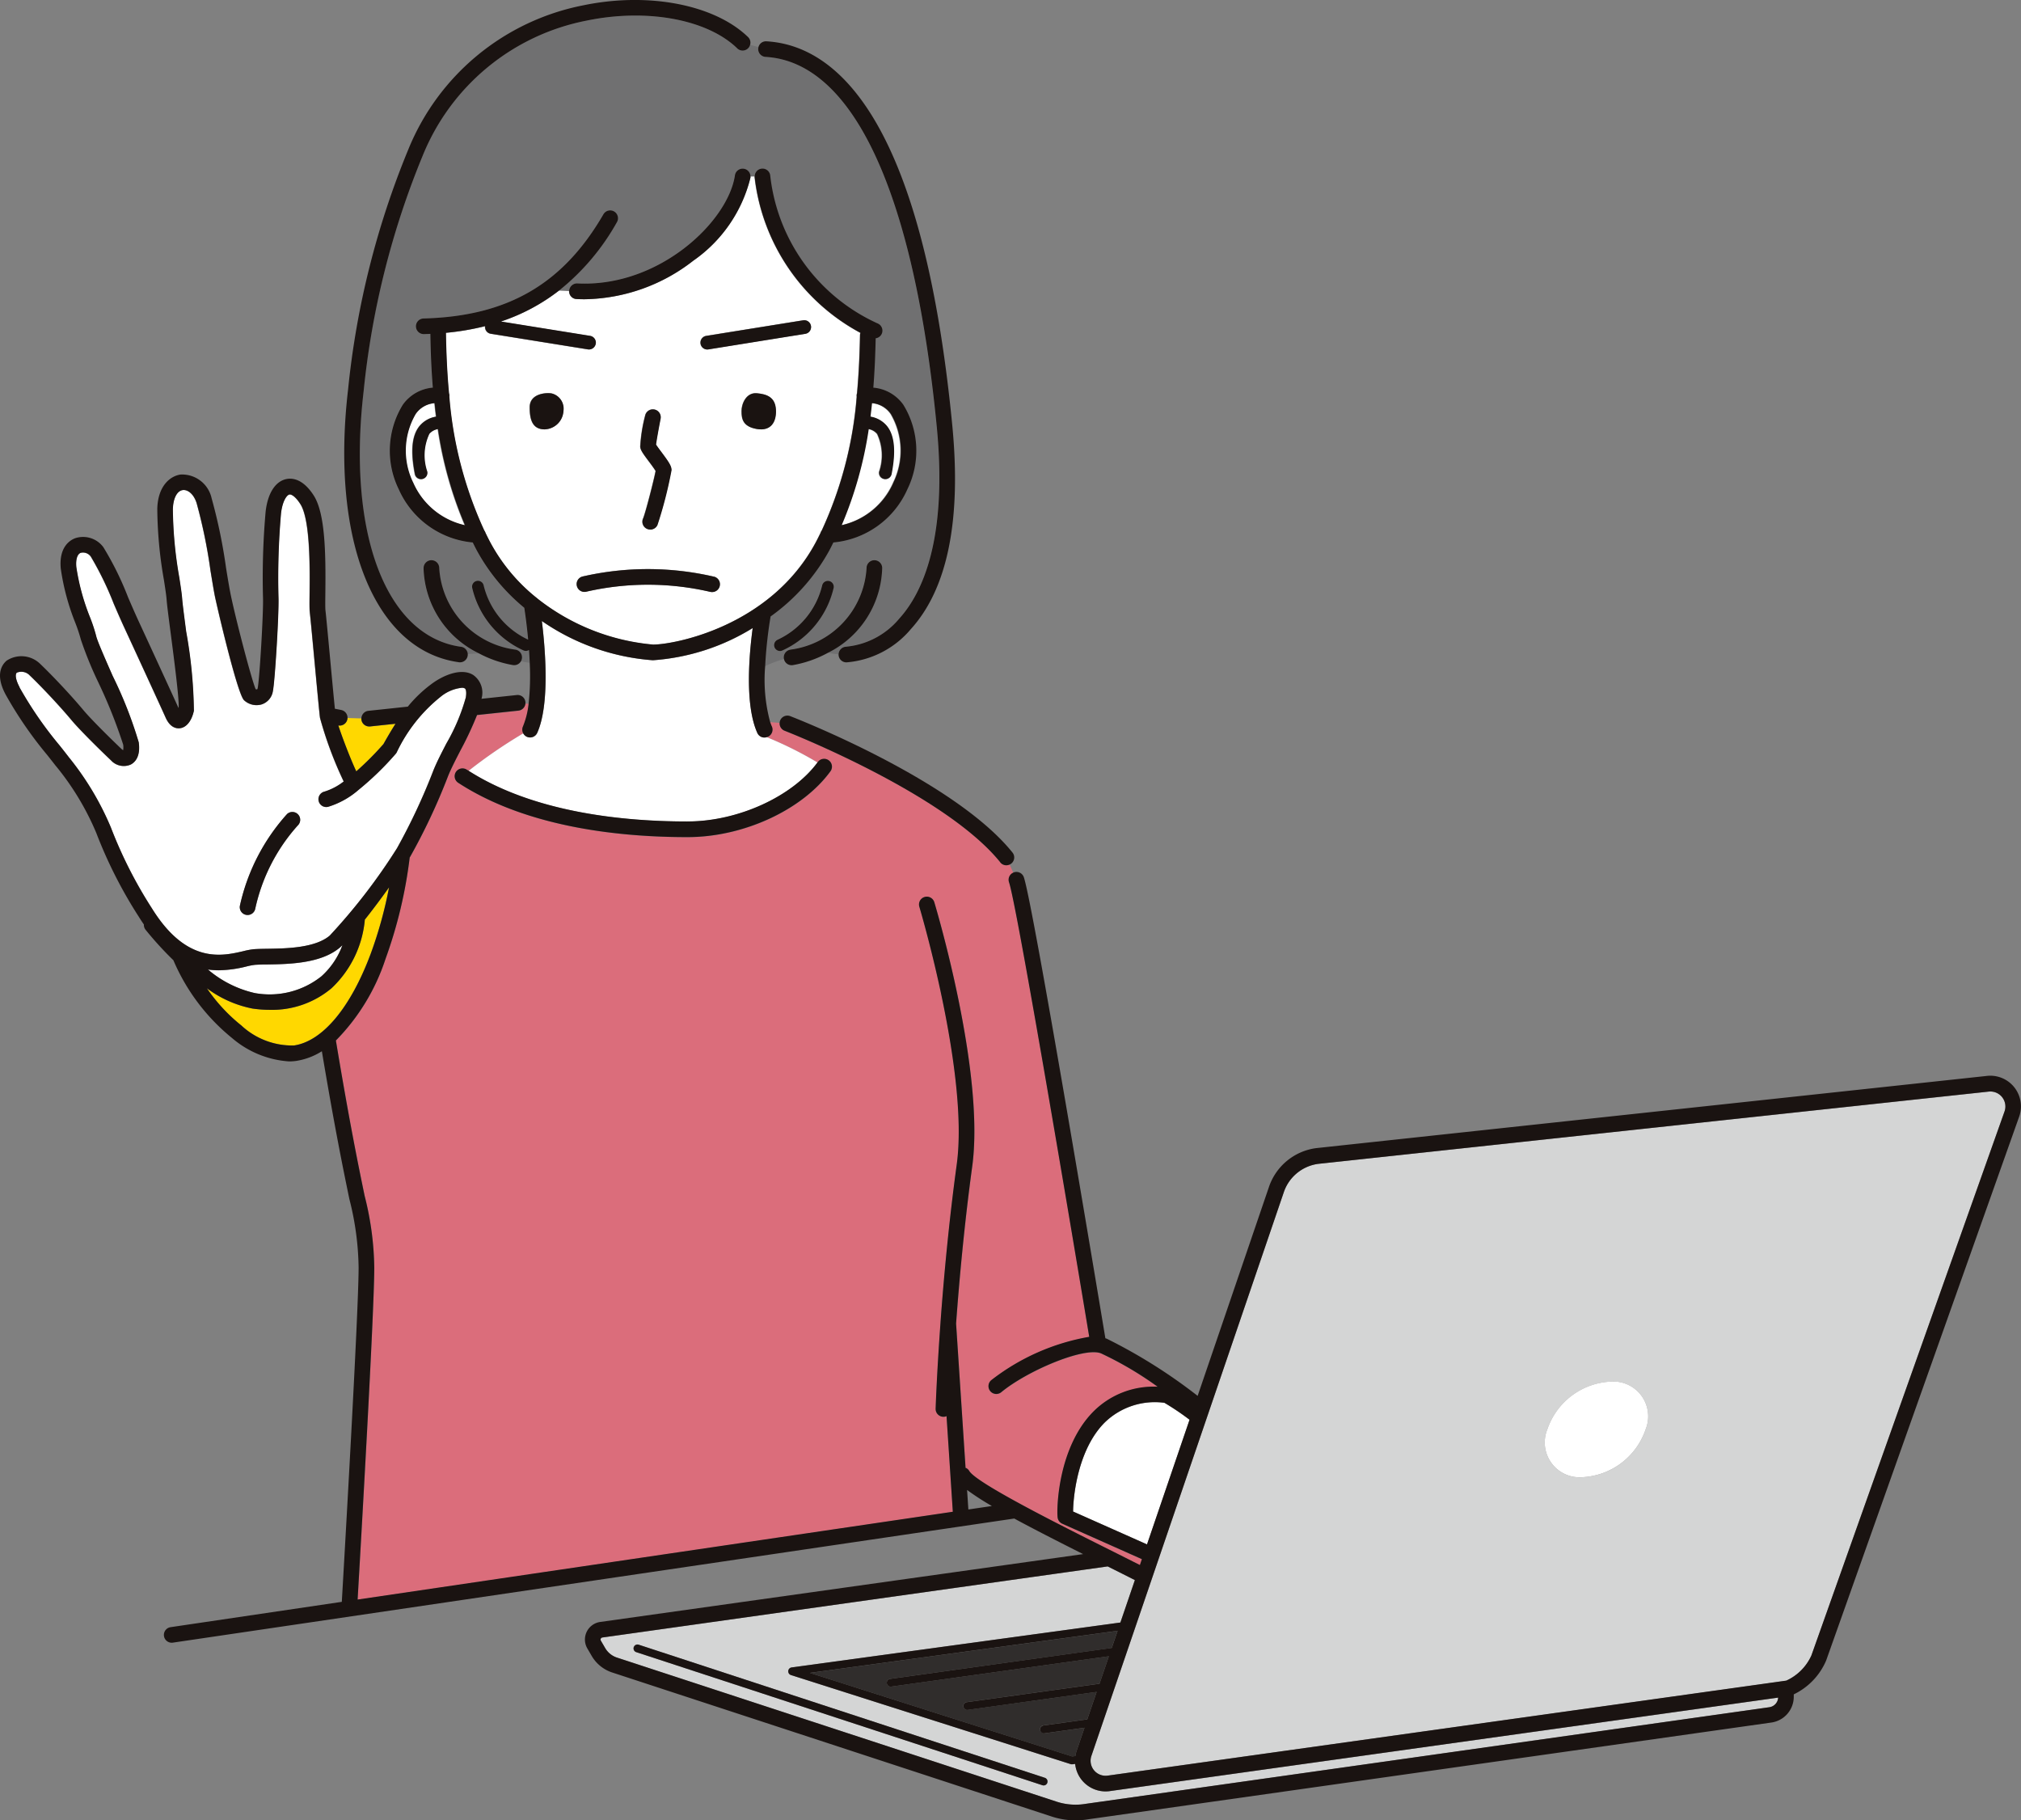 <svg id="コンポーネント_18_1" data-name="コンポーネント 18 – 1" xmlns="http://www.w3.org/2000/svg" xmlns:xlink="http://www.w3.org/1999/xlink" width="131.067" height="118.035" viewBox="0 0 131.067 118.035">
  <rect x="0" y="0" width="131.067" height="118.035" fill="#808080" stroke="none"/>
  <defs>
    <clipPath id="clip-path">
      <rect id="長方形_1947" data-name="長方形 1947" width="131.067" height="118.035" fill="none"/>
    </clipPath>
  </defs>
  <g id="グループ_13" data-name="グループ 13" clip-path="url(#clip-path)">
    <path id="パス_997" data-name="パス 997" d="M307.071,38.63c.085-.16.163-.32.243-.48a5.829,5.829,0,0,0,4.8-3.45,5.687,5.687,0,0,0-.265-5.482,2.655,2.655,0,0,0-1.944-1.107c.088-1.1.131-2.167.152-3.2a.5.5,0,0,0,.4-.307.507.507,0,0,0-.28-.66,11.981,11.981,0,0,1-6.956-9.563.506.506,0,0,0-1.011.034h-.261a.506.506,0,0,0-1.007-.075c-.448,3-4.934,7.275-10.218,7.007a.511.511,0,0,0-.532.481s0,.007,0,.011c-.185-.007-.41-.016-.658-.028a15.076,15.076,0,0,0,3.751-4.434.507.507,0,1,0-.878-.508c-2.622,4.526-6.217,6.61-11.658,6.755a.507.507,0,0,0,.013,1.014h.014c.137,0,.273-.01.408-.016.02,1.121.064,2.289.161,3.486a2.655,2.655,0,0,0-1.947,1.108,5.688,5.688,0,0,0-.265,5.482,5.831,5.831,0,0,0,4.8,3.45c.081.16.158.321.243.48a12.639,12.639,0,0,0,3.1,3.756c.05.327.161,1.1.25,2.065a5.232,5.232,0,0,1-2.884-3.515.38.38,0,1,0-.744.16,5.929,5.929,0,0,0,3.317,4.05.379.379,0,0,0,.366-.024c.019.27.035.547.047.828-.2-.03-.392-.066-.569-.1a.506.506,0,0,0-.355-.75,5.677,5.677,0,0,1-4.945-5.292.507.507,0,0,0-1.014,0,6.338,6.338,0,0,0,3.591,5.534l-.765.042a.507.507,0,0,0-.434-.474c-4.831-.7-7.355-7.351-6.279-16.554a54.3,54.3,0,0,1,3.84-15.306,14.443,14.443,0,0,1,10.6-8.733c3.907-.816,7.84-.1,9.785,1.79a.507.507,0,0,0,.717-.011.5.5,0,0,0,.123-.221l.545.148a.531.531,0,0,0-.017.1.508.508,0,0,0,.477.536c5.685.331,9.626,8.838,11.1,23.956.711,7.307-.928,10.811-2.427,12.463a5.1,5.1,0,0,1-3.428,1.823.507.507,0,0,0-.506.5,6.367,6.367,0,0,1-.7-.1,6.322,6.322,0,0,0,3.523-5.5.507.507,0,0,0-1.014,0,5.677,5.677,0,0,1-4.945,5.292.507.507,0,0,0-.415.585c0,.011.006.022.009.033a6.862,6.862,0,0,0-1.244.471,28.54,28.54,0,0,1,.353-3.236,12.863,12.863,0,0,0,3.829-4.318m-3.549,6.334a.38.38,0,0,0,.506.183,5.929,5.929,0,0,0,3.317-4.05.38.38,0,1,0-.744-.16,5.235,5.235,0,0,1-2.9,3.521.38.38,0,0,0-.183.506" transform="translate(-253.286 -2.971)" fill="#707071"/>
    <path id="パス_998" data-name="パス 998" d="M417.711,184.157l.055,0,1.659-.176c-.255.4-.51.832-.785,1.319a19.535,19.535,0,0,1-1.762,1.768c-.4-.857-.9-2.171-1.164-2.976a.507.507,0,0,0,.586-.4.548.548,0,0,0,.009-.087l.9.027a.521.521,0,0,0,0,.069.507.507,0,0,0,.5.454" transform="translate(-393.777 -137.047)" fill="#ffd800"/>
    <path id="パス_999" data-name="パス 999" d="M264.434,191.5c.46,1.3,3.549,19.517,5.2,29.468a14.31,14.31,0,0,0-6.35,2.807.507.507,0,1,0,.646.782c1.679-1.387,5.371-2.951,6.465-2.519a22.578,22.578,0,0,1,3.676,2.167,5.5,5.5,0,0,0-4.193,1.634c-2.257,2.3-2.367,6.22-2.294,6.845a.508.508,0,0,0,.3.4c.05.022,2.6,1.153,5.166,2.3l-.13.381c-.58-.295-1.249-.629-1.973-.991-3.013-1.506-8.622-4.309-9.092-5.107a.5.5,0,0,0-.258-.215l.013-.034L261,220.106c.205-2.815.534-6.428,1.047-10.192.83-6.091-2.323-16.678-2.458-17.126a.507.507,0,1,0-.971.292c.032.108,3.225,10.824,2.425,16.7-.516,3.782-.846,7.413-1.053,10.245,0,.007,0,.014,0,.021-.242,3.323-.315,5.538-.316,5.579a.508.508,0,0,0,.491.523h.016a.5.5,0,0,0,.2-.041l.407,6.2-38.6,5.693c.2-3.345,1.08-18.644,1.08-21.525a19.781,19.781,0,0,0-.624-4.648c-.387-1.876-.986-4.775-1.865-10.078a13.535,13.535,0,0,0,3.211-5.281,29.751,29.751,0,0,0,1.57-6.583l.031-.047a39.827,39.827,0,0,0,2.439-5.182c.186-.478.493-1.074.818-1.706a22.309,22.309,0,0,0,1.078-2.3l2.686-.286a.507.507,0,0,0,.451-.466l.217.016a5.3,5.3,0,0,1-.366,1.473.5.5,0,0,0,.014.44,32.292,32.292,0,0,0-3.546,2.43c-.038-.024-.077-.045-.114-.069a.507.507,0,1,0-.554.85c4.46,2.909,10.525,3.523,14.844,3.523h.043c3.619,0,7.424-1.758,9.253-4.268a.507.507,0,1,0-.82-.6l-.019.024a24.385,24.385,0,0,0-3.293-1.643.447.447,0,0,0,.057-.019.507.507,0,0,0,.255-.67c-.041-.09-.077-.187-.111-.286l.634.048a.506.506,0,0,0,.32.511c.1.04,10.4,4.062,13.992,8.535a.5.5,0,0,0,.6.144l.239.533a.505.505,0,0,0-.272.63" transform="translate(-198.991 -134.273)" fill="#db6d7b"/>
    <path id="パス_1000" data-name="パス 1000" d="M311.566,166.312a.507.507,0,0,0,.67-.255c.821-1.827.531-5.39.3-7.252a14.506,14.506,0,0,0,7.2,2.544,14.172,14.172,0,0,0,6.473-2.087c-.231,1.7-.523,4.968.3,6.8a.5.5,0,0,0,.613.274,24.375,24.375,0,0,1,3.294,1.643c-1.632,2.216-5.165,3.824-8.415,3.827h-.043c-4.144,0-9.933-.578-14.175-3.289a32.266,32.266,0,0,1,3.546-2.43.5.5,0,0,0,.24.23" transform="translate(-277.393 -118.535)" fill="#fff"/>
    <path id="パス_1001" data-name="パス 1001" d="M305.324,53.083c.169.008.339.013.509.013a11.707,11.707,0,0,0,7.084-2.519,9.24,9.24,0,0,0,3.68-5.364.533.533,0,0,0,0-.075h.261c0,.011,0,.022,0,.034a13.17,13.17,0,0,0,6.863,10.107.489.489,0,0,0-.026.142c-.023,1.207-.075,2.473-.193,3.771a.5.5,0,0,0-.022.225s0,0,0,.007a25.473,25.473,0,0,1-2.269,8.676.5.5,0,0,0-.081.161c-.1.2-.2.409-.31.612-2.92,5.442-9.16,6.62-10.549,6.62a14.105,14.105,0,0,1-7.5-2.985.518.518,0,0,0-.088-.073,11.682,11.682,0,0,1-2.965-3.562c-.109-.2-.209-.408-.31-.613a.507.507,0,0,0-.08-.158,25.564,25.564,0,0,1-2.269-8.684h0a.506.506,0,0,0-.021-.221c-.124-1.348-.176-2.665-.2-3.92a16.868,16.868,0,0,0,2.542-.431.443.443,0,0,0,.368.492l6.3,1.013a.456.456,0,0,0,.071.006.444.444,0,0,0,.07-.882l-5.784-.93a12.565,12.565,0,0,0,3.77-2.008c.247.012.472.021.658.028a.506.506,0,0,0,.481.521m5.5,9.918c-.114-.152-.274-.368-.35-.486.033-.275.169-1.035.295-1.675a.507.507,0,0,0-1-.2,10,10,0,0,0-.318,2.013c.02.221.158.416.555.949.138.185.355.477.442.624-.1.545-.661,2.738-.814,3.086a.507.507,0,1,0,.928.409,27.266,27.266,0,0,0,.912-3.554c0-.268-.17-.52-.654-1.171m9.349-7.666a.444.444,0,0,0-.141-.877l-6.3,1.013a.444.444,0,0,0,.07.882.455.455,0,0,0,.071-.006Zm-3.16,6.173c.918.16,1.286-.46,1.24-1.259s-.575-1-1.24-1.059-.987.659-.987,1.154.069,1,.987,1.163m-13.291-2.3c-.377-.072-1.436,0-1.436.9s.235,1.435.994,1.429a1.258,1.258,0,0,0,1.194-1.2,1.017,1.017,0,0,0-.753-1.125M305.7,71.074a.507.507,0,0,0,.273.977,17.905,17.905,0,0,1,7.993.009.507.507,0,1,0,.272-.977,18.94,18.94,0,0,0-8.539-.009" transform="translate(-267.932 -33.692)" fill="#fff"/>
    <path id="パス_1002" data-name="パス 1002" d="M398.518,108.277a4.713,4.713,0,0,1,.153-4.459,1.64,1.64,0,0,1,1.229-.707q.046.436.1.875a1.746,1.746,0,0,0-1.073.609c-.492.611-.589,1.63-.3,3.115a.406.406,0,1,0,.8-.157,3.272,3.272,0,0,1,.132-2.449.926.926,0,0,1,.556-.312,25.472,25.472,0,0,0,1.752,6.234,4.8,4.8,0,0,1-3.353-2.748" transform="translate(-371.74 -76.964)" fill="#fff"/>
    <path id="パス_1003" data-name="パス 1003" d="M288.922,105.1a3.272,3.272,0,0,1,.132,2.449.406.406,0,0,0,.319.477.422.422,0,0,0,.079.008.405.405,0,0,0,.4-.327c.293-1.484.2-2.5-.3-3.115a1.742,1.742,0,0,0-1.07-.608q.057-.44.1-.876a1.64,1.64,0,0,1,1.227.707,4.713,4.713,0,0,1,.153,4.459,4.8,4.8,0,0,1-3.352,2.748,25.393,25.393,0,0,0,1.754-6.233.924.924,0,0,1,.553.311" transform="translate(-232.06 -76.964)" fill="#fff"/>
    <path id="パス_1004" data-name="パス 1004" d="M96.765,401.43l-.939,2.751L74.5,407.094a.254.254,0,0,0-.043.493L92.6,413.362a.255.255,0,0,0,.077.012l.031,0,.186-.023a1.985,1.985,0,0,0,1.969,1.781,2.023,2.023,0,0,0,.33-.027l43.293-6.055a.667.667,0,0,1-.569.623l-44.331,6.264a3.96,3.96,0,0,1-1.89-.138l-28.515-9.342a1.387,1.387,0,0,1-.766-.62l-.283-.485a.137.137,0,0,1,.1-.2L95,400.543c.64.32,1.24.62,1.763.887m-32.507,4.347a.254.254,0,0,0,.162.32l26.345,8.632a.254.254,0,1,0,.158-.482l-26.345-8.632a.253.253,0,0,0-.32.162" transform="translate(-23.166 -298.972)" fill="#d4d5d5"/>
    <path id="パス_1005" data-name="パス 1005" d="M246.209,423.656l.035,0,2.618-.365-.514,1.508a2.01,2.01,0,0,0-.077.328l-.207.025-17.013-5.418,19.956-2.727-.379,1.11-14.391,2.007a.254.254,0,0,0,.035.5l.035,0,14.138-1.972-.608,1.78-8.632,1.2a.253.253,0,0,0,.034.5l.035,0,8.378-1.169-.608,1.78-2.872.4a.254.254,0,0,0,.035.5" transform="translate(-178.531 -311.259)" fill="#302d2c"/>
    <path id="パス_1006" data-name="パス 1006" d="M212.629,365.688c.009-.982.3-3.987,2.02-5.741a4.66,4.66,0,0,1,3.9-1.309,16.964,16.964,0,0,1,1.633,1.1l-2.759,8.084-4.794-2.132" transform="translate(-143.035 -267.676)" fill="#fff"/>
    <path id="パス_1007" data-name="パス 1007" d="M421.457,234.848a5.981,5.981,0,0,0,4-1.406A6.944,6.944,0,0,0,427.614,229c.5-.632,1.042-1.354,1.571-2.093A27.249,27.249,0,0,1,428,231.2c-1.308,3.509-3.121,5.68-4.975,5.958a4.835,4.835,0,0,1-3.4-1.28,11.053,11.053,0,0,1-2.257-2.429,7.28,7.28,0,0,0,2.956,1.315,7.871,7.871,0,0,0,1.134.083" transform="translate(-403.956 -169.368)" fill="#ffd800"/>
    <path id="パス_1008" data-name="パス 1008" d="M436.657,243.716a5.383,5.383,0,0,1-4.322,1.083,7.12,7.12,0,0,1-3.035-1.526,5.153,5.153,0,0,0,.706.05,7.8,7.8,0,0,0,1.82-.254,4.269,4.269,0,0,1,.533-.1c.211-.014.481-.019.794-.023,1.385-.021,3.477-.052,4.709-1.1.051-.043.106-.095.162-.148a5.043,5.043,0,0,1-1.366,2.021" transform="translate(-415.82 -180.405)" fill="#fff"/>
    <path id="パス_1009" data-name="パス 1009" d="M398.514,137.3c.7.666,1.89,1.916,2.731,2.922.612.733,2.169,2.242,2.554,2.6a1.122,1.122,0,0,0,1.284.276c.25-.13.649-.49.516-1.444a27.373,27.373,0,0,0-1.688-4.3c-.472-1.074-1.007-2.292-1.067-2.572a10.553,10.553,0,0,0-.392-1.2,14.441,14.441,0,0,1-.9-3.288c-.046-.491.061-.837.284-.924a.621.621,0,0,1,.662.251,20.843,20.843,0,0,1,1.483,3.049c.243.562.473,1.093.692,1.564.712,1.537,2.334,5.064,2.676,5.827.29.647.7.705.914.683.428-.045.769-.468.913-1.132a30.892,30.892,0,0,0-.5-5.131c-.128-.982-.239-1.83-.261-2.138s-.094-.776-.183-1.359a26.683,26.683,0,0,1-.42-4.443c.018-.7.269-1.187.638-1.241.291-.044.7.2.905.843a34.025,34.025,0,0,1,.9,4.384c.1.588.186,1.143.27,1.579.1.533,1.454,6.364,1.9,6.814a1.186,1.186,0,0,0,1.138.28,1.075,1.075,0,0,0,.736-.861c.138-.686.4-5.058.363-6.075a48.463,48.463,0,0,1,.163-5.439c.094-.83.381-1.2.54-1.236.138-.034.414.146.716.616.649,1.009.613,4.218.6,5.76-.007.627-.012,1.041.014,1.263.044.365.181,1.839.314,3.265.157,1.679.306,3.266.347,3.573a24.814,24.814,0,0,0,1.537,4.128,3.869,3.869,0,0,1-1.249.658.507.507,0,0,0,.118,1,.52.52,0,0,0,.119-.014,5.41,5.41,0,0,0,1.976-1.1,19.272,19.272,0,0,0,2.408-2.336.53.53,0,0,0,.06-.085,10.187,10.187,0,0,1,2.85-3.613,2.6,2.6,0,0,1,1.379-.584.381.381,0,0,1,.193.04c.091.056.117.288.065.591a12.711,12.711,0,0,1-1.259,2.981c-.337.655-.656,1.274-.862,1.8a39.612,39.612,0,0,1-2.341,4.992A38.145,38.145,0,0,1,418,154.183c-.954.81-2.827.839-4.067.857-.327,0-.61.009-.848.026a4.674,4.674,0,0,0-.693.129c-1.373.319-3.669.854-5.92-2.766a28.636,28.636,0,0,1-2.668-5.256,18.7,18.7,0,0,0-2.712-4.536l-.053-.069c-.182-.236-.374-.477-.571-.726a24.738,24.738,0,0,1-2.594-3.763c-.282-.524-.288-.856-.175-.942a.754.754,0,0,1,.818.159m14.034,15.538a.506.506,0,0,0,.612-.375,11.822,11.822,0,0,1,2.761-5.417.507.507,0,1,0-.7-.735,13.056,13.056,0,0,0-3.048,5.915.507.507,0,0,0,.375.612" transform="translate(-396.611 -93.518)" fill="#fff"/>
    <path id="パス_1010" data-name="パス 1010" d="M5.138,323.468A.974.974,0,0,1,4.053,322.2l12.472-36.537a2.742,2.742,0,0,1,2.239-1.86l43.441-4.676a1.086,1.086,0,0,1,.145-.01.972.972,0,0,1,.922,1.293L50.75,315.687a3.27,3.27,0,0,1-1.626,1.629L5.152,323.466l-.014,0m30.744-19.341a4.575,4.575,0,0,0,4.116-3.1,2.258,2.258,0,0,0-2.26-3.1,4.576,4.576,0,0,0-4.116,3.1,2.258,2.258,0,0,0,2.26,3.1" transform="translate(66.725 -208.337)" fill="#d4d5d5"/>
    <path id="パス_1011" data-name="パス 1011" d="M99.724,353.28a2.258,2.258,0,0,1,2.26,3.1,4.576,4.576,0,0,1-4.116,3.1,2.258,2.258,0,0,1-2.26-3.1,4.575,4.575,0,0,1,4.116-3.1" transform="translate(4.739 -263.694)" fill="#fff"/>
    <path id="パス_1012" data-name="パス 1012" d="M319.2,198.1c3.251,0,6.783-1.611,8.415-3.827l.02-.024a.507.507,0,0,1,.82.6c-1.829,2.509-5.634,4.265-9.253,4.268h-.044c-4.318,0-10.383-.614-14.844-3.523a.507.507,0,0,1,.554-.85c.037.024.077.045.115.069,4.242,2.711,10.031,3.289,14.175,3.289Z" transform="translate(-274.599 -144.838)" fill="#1a1311"/>
    <path id="パス_1013" data-name="パス 1013" d="M275.812,429.459a.253.253,0,0,1-.32.162l-26.345-8.632a.254.254,0,0,1,.158-.482l26.345,8.632a.254.254,0,0,1,.162.32" transform="translate(-207.893 -313.864)" fill="#1a1311"/>
    <path id="パス_1014" data-name="パス 1014" d="M271.789,192.494c-3.6-4.473-13.888-8.495-13.992-8.535a.506.506,0,0,1-.32-.511.5.5,0,0,1,.03-.145.508.508,0,0,1,.656-.29c.433.168,10.65,4.16,14.416,8.846a.507.507,0,0,1-.077.713.542.542,0,0,1-.318.112.506.506,0,0,1-.4-.189" transform="translate(-206.916 -136.578)" fill="#1a1311"/>
    <path id="パス_1015" data-name="パス 1015" d="M345.77,112.469a.507.507,0,0,1-.464-.712c.153-.348.716-2.541.814-3.086-.087-.147-.3-.439-.442-.624-.4-.533-.535-.728-.555-.949a10,10,0,0,1,.318-2.013.507.507,0,0,1,1,.2c-.126.64-.262,1.4-.295,1.675.075.118.236.334.35.486.485.651.654.9.654,1.171a27.274,27.274,0,0,1-.912,3.555.507.507,0,0,1-.464.3" transform="translate(-303.596 -78.131)" fill="#1a1311"/>
    <path id="パス_1016" data-name="パス 1016" d="M319.38,100.549c.665.058,1.194.26,1.24,1.059s-.322,1.418-1.24,1.259-.987-.668-.987-1.163.316-1.213.987-1.154" transform="translate(-270.296 -75.049)" fill="#1a1311"/>
    <path id="パス_1017" data-name="パス 1017" d="M373.737,102.891c-.759.006-.994-.534-.994-1.429s1.058-.967,1.436-.9a1.017,1.017,0,0,1,.753,1.125,1.259,1.259,0,0,1-1.194,1.2" transform="translate(-338.386 -75.049)" fill="#1a1311"/>
    <path id="パス_1018" data-name="パス 1018" d="M307.113,79.977a.54.54,0,0,1-.057.019.5.5,0,0,1-.613-.274c-.821-1.827-.528-5.093-.3-6.8a14.172,14.172,0,0,1-6.473,2.087,14.506,14.506,0,0,1-7.2-2.544c.228,1.862.518,5.425-.3,7.252a.507.507,0,0,1-.925-.416,5.289,5.289,0,0,0,.366-1.473,16.451,16.451,0,0,0,.072-2.654c-.012-.281-.028-.559-.047-.828a.379.379,0,0,1-.366.024,5.929,5.929,0,0,1-3.317-4.05.38.38,0,0,1,.744-.16,5.233,5.233,0,0,0,2.884,3.515c-.088-.961-.2-1.738-.25-2.065a12.639,12.639,0,0,1-3.1-3.756c-.085-.159-.163-.32-.243-.48a5.83,5.83,0,0,1-4.8-3.45,5.688,5.688,0,0,1,.265-5.482,2.654,2.654,0,0,1,1.947-1.108c-.1-1.2-.141-2.365-.161-3.486-.135.006-.271.012-.408.016h-.014a.507.507,0,0,1-.013-1.014c5.441-.145,9.036-2.229,11.658-6.755a.507.507,0,0,1,.878.508,15.073,15.073,0,0,1-3.751,4.434,12.562,12.562,0,0,1-3.77,2.008l5.785.93a.444.444,0,0,1-.07.882.454.454,0,0,1-.071-.006l-6.3-1.013a.443.443,0,0,1-.368-.492,16.866,16.866,0,0,1-2.542.431c.021,1.255.073,2.572.2,3.92a.5.5,0,0,1,.021.221h0a25.561,25.561,0,0,0,2.269,8.684.51.51,0,0,1,.08.158c.1.2.2.41.31.613a11.68,11.68,0,0,0,2.965,3.562.5.5,0,0,1,.088.073,14.105,14.105,0,0,0,7.5,2.985c1.388,0,7.629-1.178,10.549-6.62.109-.2.209-.408.31-.612a.507.507,0,0,1,.081-.161,25.475,25.475,0,0,0,2.269-8.676s0,0,0-.006a.5.5,0,0,1,.022-.225c.118-1.3.171-2.564.193-3.771a.484.484,0,0,1,.026-.142,13.17,13.17,0,0,1-6.863-10.107c0-.012,0-.022,0-.034a.506.506,0,0,1,1.011-.034,11.982,11.982,0,0,0,6.956,9.563.507.507,0,0,1,.28.66.5.5,0,0,1-.4.307c-.022,1.03-.064,2.1-.152,3.2a2.655,2.655,0,0,1,1.944,1.107,5.688,5.688,0,0,1,.265,5.482,5.83,5.83,0,0,1-4.8,3.45c-.081.16-.158.321-.243.48a12.863,12.863,0,0,1-3.829,4.318,28.524,28.524,0,0,0-.353,3.236,10.456,10.456,0,0,0,.324,3.607c.034.1.07.2.111.286a.507.507,0,0,1-.255.67m-21.4-19.95a.926.926,0,0,0-.556.312,3.272,3.272,0,0,0-.132,2.449.406.406,0,0,1-.32.476.4.4,0,0,1-.079.008.406.406,0,0,1-.4-.327c-.293-1.485-.2-2.5.3-3.115a1.746,1.746,0,0,1,1.073-.609q-.057-.439-.1-.875a1.639,1.639,0,0,0-1.229.707,4.714,4.714,0,0,0-.153,4.459,4.8,4.8,0,0,0,3.353,2.748,25.46,25.46,0,0,1-1.752-6.234m29.528,3.485a4.714,4.714,0,0,0-.153-4.459,1.641,1.641,0,0,0-1.227-.707q-.046.436-.1.876a1.744,1.744,0,0,1,1.07.608c.492.611.589,1.63.3,3.115a.405.405,0,0,1-.4.327.4.4,0,0,1-.079-.008.406.406,0,0,1-.32-.476,3.272,3.272,0,0,0-.132-2.449.924.924,0,0,0-.553-.311,25.393,25.393,0,0,1-1.754,6.233,4.794,4.794,0,0,0,3.352-2.748" transform="translate(-257.33 -32.199)" fill="#1a1311"/>
    <path id="パス_1019" data-name="パス 1019" d="M333.013,49.084a11.706,11.706,0,0,1-7.084,2.519q-.254,0-.508-.013a.507.507,0,0,1-.481-.521s0-.007,0-.011a.511.511,0,0,1,.532-.481c5.284.268,9.77-4,10.218-7.007a.506.506,0,0,1,1.007.075.5.5,0,0,1,0,.075,9.24,9.24,0,0,1-3.68,5.364" transform="translate(-288.028 -32.199)" fill="#1a1311"/>
    <path id="パス_1020" data-name="パス 1020" d="M278.33,49.8a5.1,5.1,0,0,0,3.428-1.823c1.5-1.653,3.138-5.156,2.427-12.463-1.471-15.118-5.411-23.625-11.1-23.956a.507.507,0,0,1-.477-.536.518.518,0,0,1,.017-.1.5.5,0,0,1,.519-.374c4.417.257,10.093,4.78,12.047,24.871.6,6.163-.3,10.619-2.685,13.243a6.08,6.08,0,0,1-4.179,2.156.507.507,0,0,1-.507-.507s0,0,0-.007a.507.507,0,0,1,.506-.5" transform="translate(-223.436 -7.869)" fill="#1a1311"/>
    <path id="パス_1021" data-name="パス 1021" d="M350.431,3.131c-1.946-1.886-5.878-2.605-9.785-1.79a14.443,14.443,0,0,0-10.6,8.733,54.3,54.3,0,0,0-3.84,15.306c-1.076,9.2,1.448,15.855,6.279,16.554a.507.507,0,1,1-.145,1c-5.416-.784-8.286-7.887-7.141-17.676a55.242,55.242,0,0,1,3.909-15.574A15.443,15.443,0,0,1,340.438.348c4.222-.881,8.522-.056,10.7,2.055a.5.5,0,0,1,.134.5.5.5,0,0,1-.123.221.507.507,0,0,1-.717.011" transform="translate(-302.625 0)" fill="#1a1311"/>
    <path id="パス_1022" data-name="パス 1022" d="M291.663,149.047a5.677,5.677,0,0,0,4.945-5.292.507.507,0,1,1,1.014,0,6.322,6.322,0,0,1-3.523,5.5,7.412,7.412,0,0,1-2.267.795.5.5,0,0,1-.086.007.506.506,0,0,1-.491-.389c0-.011-.007-.022-.009-.033a.507.507,0,0,1,.415-.585" transform="translate(-240.41 -106.923)" fill="#1a1311"/>
    <path id="パス_1023" data-name="パス 1023" d="M383.358,143.755a.507.507,0,0,1,1.014,0,5.677,5.677,0,0,0,4.945,5.292.507.507,0,0,1-.085,1.007.5.5,0,0,1-.086-.007,7.4,7.4,0,0,1-2.2-.758,6.337,6.337,0,0,1-3.591-5.534" transform="translate(-355.887 -106.923)" fill="#1a1311"/>
    <path id="パス_1024" data-name="パス 1024" d="M303.865,152.353a5.234,5.234,0,0,0,2.9-3.521.38.38,0,1,1,.744.16,5.928,5.928,0,0,1-3.317,4.05.38.38,0,0,1-.323-.689" transform="translate(-253.447 -110.866)" fill="#1a1311"/>
    <path id="パス_1025" data-name="パス 1025" d="M341.7,145.986a.507.507,0,0,1-.135,1,.515.515,0,0,1-.136-.019,17.9,17.9,0,0,0-7.993-.009.507.507,0,0,1-.273-.977,18.942,18.942,0,0,1,8.538.009" transform="translate(-295.396 -108.595)" fill="#1a1311"/>
    <path id="パス_1026" data-name="パス 1026" d="M309.808,83.776a.444.444,0,0,1-.07-.882l6.3-1.013a.444.444,0,0,1,.141.876l-6.3,1.013a.423.423,0,0,1-.071.006" transform="translate(-263.935 -61.113)" fill="#1a1311"/>
    <path id="パス_1027" data-name="パス 1027" d="M.469,133.346a1.738,1.738,0,0,1,2.134.233c.734.7,1.935,1.959,2.808,3.005.538.644,1.985,2.059,2.469,2.514a.52.52,0,0,0,.106.079,1.139,1.139,0,0,0,0-.366,32.946,32.946,0,0,0-1.612-4.034,24.156,24.156,0,0,1-1.13-2.77,10.5,10.5,0,0,0-.353-1.069,15.186,15.186,0,0,1-.951-3.539c-.13-1.4.6-1.838.926-1.964a1.631,1.631,0,0,1,1.837.581,19.888,19.888,0,0,1,1.607,3.26c.241.556.469,1.081.682,1.542.66,1.424,2.1,4.554,2.584,5.622l.006-.025c.061-.41-.31-3.261-.51-4.792-.135-1.038-.242-1.858-.267-2.2-.02-.275-.091-.74-.174-1.278a27.444,27.444,0,0,1-.431-4.623c.038-1.482.835-2.122,1.507-2.219a1.961,1.961,0,0,1,2.015,1.534,34.622,34.622,0,0,1,.939,4.534c.094.58.184,1.128.265,1.549.274,1.42,1.362,5.616,1.653,6.3a.175.175,0,0,0,.1.011.2.2,0,0,0,.034-.091c.122-.61.376-4.921.343-5.839a48.547,48.547,0,0,1,.169-5.589c.133-1.176.613-1.945,1.317-2.11.364-.085,1.082-.061,1.8,1.054.751,1.167.786,3.763.757,6.321-.006.5-.011.976.007,1.133.045.378.177,1.792.317,3.29.108,1.151.226,2.418.294,3.09.194.037.339.066.419.083a.507.507,0,0,1,.4.512.519.519,0,0,1-.009.087.507.507,0,0,1-.586.4c.264.8.766,2.118,1.164,2.976a19.531,19.531,0,0,0,1.762-1.768c.274-.488.53-.923.784-1.319l-1.659.176-.055,0a.507.507,0,0,1-.5-.454.481.481,0,0,1,0-.069.506.506,0,0,1,.451-.489l2.558-.272a8.508,8.508,0,0,1,1.524-1.459c.764-.573,1.932-1.073,2.709-.6a1.4,1.4,0,0,1,.545,1.55l2.291-.244a.507.507,0,0,1,.108,1.009l-2.686.286a22.258,22.258,0,0,1-1.078,2.3c-.325.631-.632,1.227-.819,1.705a39.768,39.768,0,0,1-2.439,5.182l-.031.047a29.75,29.75,0,0,1-1.57,6.583A13.54,13.54,0,0,1,21.782,158c.879,5.3,1.477,8.2,1.865,10.078a19.783,19.783,0,0,1,.624,4.648c0,2.88-.885,18.18-1.08,21.525l38.6-5.693-.407-6.2a.5.5,0,0,1-.2.041h-.016a.508.508,0,0,1-.491-.523c0-.041.074-2.256.316-5.579,0-.007,0-.014,0-.021.207-2.831.537-6.463,1.053-10.245.8-5.872-2.392-16.589-2.425-16.7a.507.507,0,1,1,.971-.292c.135.448,3.288,11.034,2.458,17.126-.513,3.764-.841,7.377-1.047,10.192l.612,9.308-.013.034a.5.5,0,0,1,.257.215c.47.8,6.079,3.6,9.092,5.107.725.362,1.393.7,1.973.991l.13-.381c-2.57-1.144-5.116-2.275-5.166-2.3a.508.508,0,0,1-.3-.4c-.074-.625.037-4.542,2.294-6.845a5.5,5.5,0,0,1,4.193-1.635,22.584,22.584,0,0,0-3.676-2.166c-1.094-.432-4.787,1.132-6.465,2.519a.507.507,0,0,1-.646-.782,14.315,14.315,0,0,1,6.35-2.807c-1.653-9.951-4.742-28.172-5.2-29.468a.505.505,0,0,1,.272-.63c.012-.006.024-.013.037-.017a.507.507,0,0,1,.648.308c.588,1.659,4.757,26.695,5.29,29.9.03.01.062.019.091.03a34.4,34.4,0,0,1,5.893,3.706l4.617-13.524a3.754,3.754,0,0,1,3.077-2.541l43.441-4.676a1.988,1.988,0,0,1,2.147,2.626l-12.522,35.277a4.305,4.305,0,0,1-2.1,2.193v.162a1.688,1.688,0,0,1-1.445,1.664L70.572,208.5a4.963,4.963,0,0,1-2.362-.177L39.7,198.98a2.4,2.4,0,0,1-1.327-1.072l-.283-.485a1.151,1.151,0,0,1,.834-1.719l31.318-4.4c-1.7-.855-3.214-1.627-4.466-2.306l-54.564,8.047a.5.5,0,0,1-.075.006.507.507,0,0,1-.073-1.009L22.166,194.4c.162-2.778,1.09-18.8,1.09-21.676a18.8,18.8,0,0,0-.6-4.443c-.376-1.82-.949-4.6-1.783-9.583a4.378,4.378,0,0,1-1.652.625,3.242,3.242,0,0,1-.478.034,6.315,6.315,0,0,1-3.7-1.519,13.1,13.1,0,0,1-3.8-5.042,22.038,22.038,0,0,1-1.813-1.988.505.505,0,0,1-.1-.329q-.167-.24-.332-.506a29.531,29.531,0,0,1-2.753-5.426,17.488,17.488,0,0,0-2.568-4.281L3.62,140.2c-.18-.233-.368-.47-.562-.715a25.586,25.586,0,0,1-2.692-3.913c-.74-1.377-.174-2.018.1-2.229m75.045,48.149a4.66,4.66,0,0,0-3.9,1.309c-1.718,1.754-2.011,4.759-2.02,5.741l4.794,2.132,2.759-8.084a16.917,16.917,0,0,0-1.633-1.1m40.334,18.017a3.27,3.27,0,0,0,1.626-1.629L130,162.6a.972.972,0,0,0-.922-1.293,1.045,1.045,0,0,0-.145.01L85.489,166a2.742,2.742,0,0,0-2.239,1.859L70.777,204.394a.973.973,0,0,0,1.085,1.269l.014,0Zm-48.205,2.914,2.872-.4.608-1.78-8.378,1.169-.035,0a.254.254,0,0,1-.035-.5l8.632-1.2.608-1.78L57.775,199.9l-.035,0a.254.254,0,0,1-.034-.5L72.1,197.388l.379-1.11L52.52,199.006l17.013,5.418.207-.025a2,2,0,0,1,.077-.328l.515-1.508-2.618.365-.035,0a.254.254,0,0,1-.035-.5m-28.582-5.717a.137.137,0,0,0-.1.2l.283.485a1.386,1.386,0,0,0,.766.619l28.515,9.343a3.964,3.964,0,0,0,1.891.138l44.331-6.264a.667.667,0,0,0,.569-.623l-43.293,6.055a2.031,2.031,0,0,1-.33.027,1.985,1.985,0,0,1-1.969-1.781l-.185.023-.031,0a.25.25,0,0,1-.077-.012l-18.137-5.775a.254.254,0,0,1,.043-.493l21.322-2.913.939-2.751c-.523-.266-1.123-.567-1.763-.887Zm23.738-8.3,1.525-.225a16.983,16.983,0,0,1-1.608-1.04Zm-47.13-31.367a4.838,4.838,0,0,0,3.4,1.28c1.853-.278,3.667-2.449,4.975-5.958a27.236,27.236,0,0,0,1.186-4.294c-.528.738-1.069,1.461-1.571,2.093a6.943,6.943,0,0,1-2.153,4.442,5.982,5.982,0,0,1-4,1.406,7.907,7.907,0,0,1-1.134-.083,7.283,7.283,0,0,1-2.956-1.315,11.057,11.057,0,0,0,2.257,2.429m6.534-5.222c-.056.053-.112.1-.162.148-1.232,1.046-3.324,1.077-4.709,1.1-.313,0-.582.009-.793.023a4.262,4.262,0,0,0-.533.1,7.8,7.8,0,0,1-1.82.254,5.151,5.151,0,0,1-.706-.05,7.125,7.125,0,0,0,3.035,1.527,5.384,5.384,0,0,0,4.322-1.084,5.043,5.043,0,0,0,1.366-2.021M1.259,135.094a24.765,24.765,0,0,0,2.594,3.763c.2.248.388.489.571.726l.053.069a18.707,18.707,0,0,1,2.712,4.536,28.639,28.639,0,0,0,2.668,5.256c2.251,3.619,4.547,3.085,5.92,2.765a4.676,4.676,0,0,1,.693-.129c.239-.016.521-.021.848-.026,1.24-.019,3.113-.046,4.067-.857a38.141,38.141,0,0,0,4.364-5.665,39.631,39.631,0,0,0,2.341-4.992c.205-.527.524-1.146.862-1.8a12.73,12.73,0,0,0,1.259-2.981c.052-.3.026-.536-.065-.591a.381.381,0,0,0-.193-.04,2.6,2.6,0,0,0-1.378.585,10.184,10.184,0,0,0-2.85,3.613.517.517,0,0,1-.06.085,19.234,19.234,0,0,1-2.408,2.336,5.406,5.406,0,0,1-1.977,1.1.515.515,0,0,1-.118.014.507.507,0,0,1-.118-1,3.863,3.863,0,0,0,1.249-.658,24.815,24.815,0,0,1-1.537-4.128c-.042-.307-.19-1.893-.347-3.573-.133-1.426-.271-2.9-.314-3.265-.026-.222-.022-.636-.014-1.263.018-1.542.054-4.751-.6-5.76-.3-.47-.578-.65-.716-.616-.159.037-.447.406-.54,1.236a48.4,48.4,0,0,0-.163,5.439c.036,1.017-.225,5.388-.363,6.075a1.074,1.074,0,0,1-.736.861,1.186,1.186,0,0,1-1.138-.28c-.446-.45-1.8-6.281-1.9-6.814-.084-.435-.174-.991-.27-1.579a34.026,34.026,0,0,0-.9-4.385c-.207-.639-.614-.886-.905-.842-.37.054-.62.54-.638,1.241a26.691,26.691,0,0,0,.42,4.443c.09.582.16,1.043.183,1.358s.133,1.157.261,2.138a30.833,30.833,0,0,1,.5,5.131c-.144.664-.485,1.088-.913,1.132-.218.023-.624-.036-.914-.683-.342-.764-1.965-4.29-2.676-5.827-.219-.472-.449-1-.692-1.565a20.852,20.852,0,0,0-1.483-3.049.622.622,0,0,0-.662-.251c-.224.087-.33.433-.284.925a14.434,14.434,0,0,0,.9,3.288,10.543,10.543,0,0,1,.392,1.2c.059.279.594,1.5,1.066,2.571a27.366,27.366,0,0,1,1.688,4.3c.134.954-.266,1.314-.516,1.444a1.122,1.122,0,0,1-1.284-.276c-.386-.362-1.942-1.871-2.554-2.6-.841-1.006-2.034-2.257-2.731-2.922a.754.754,0,0,0-.818-.159c-.113.086-.107.418.175.942" transform="translate(0.001 -90.533)" fill="#1a1311"/>
    <path id="パス_1028" data-name="パス 1028" d="M443.155,207.766a.507.507,0,0,1,.7.735,11.822,11.822,0,0,0-2.761,5.417.507.507,0,0,1-.986-.237,13.056,13.056,0,0,1,3.048-5.915" transform="translate(-424.545 -154.976)" fill="#1a1311"/>
  </g>
</svg>
